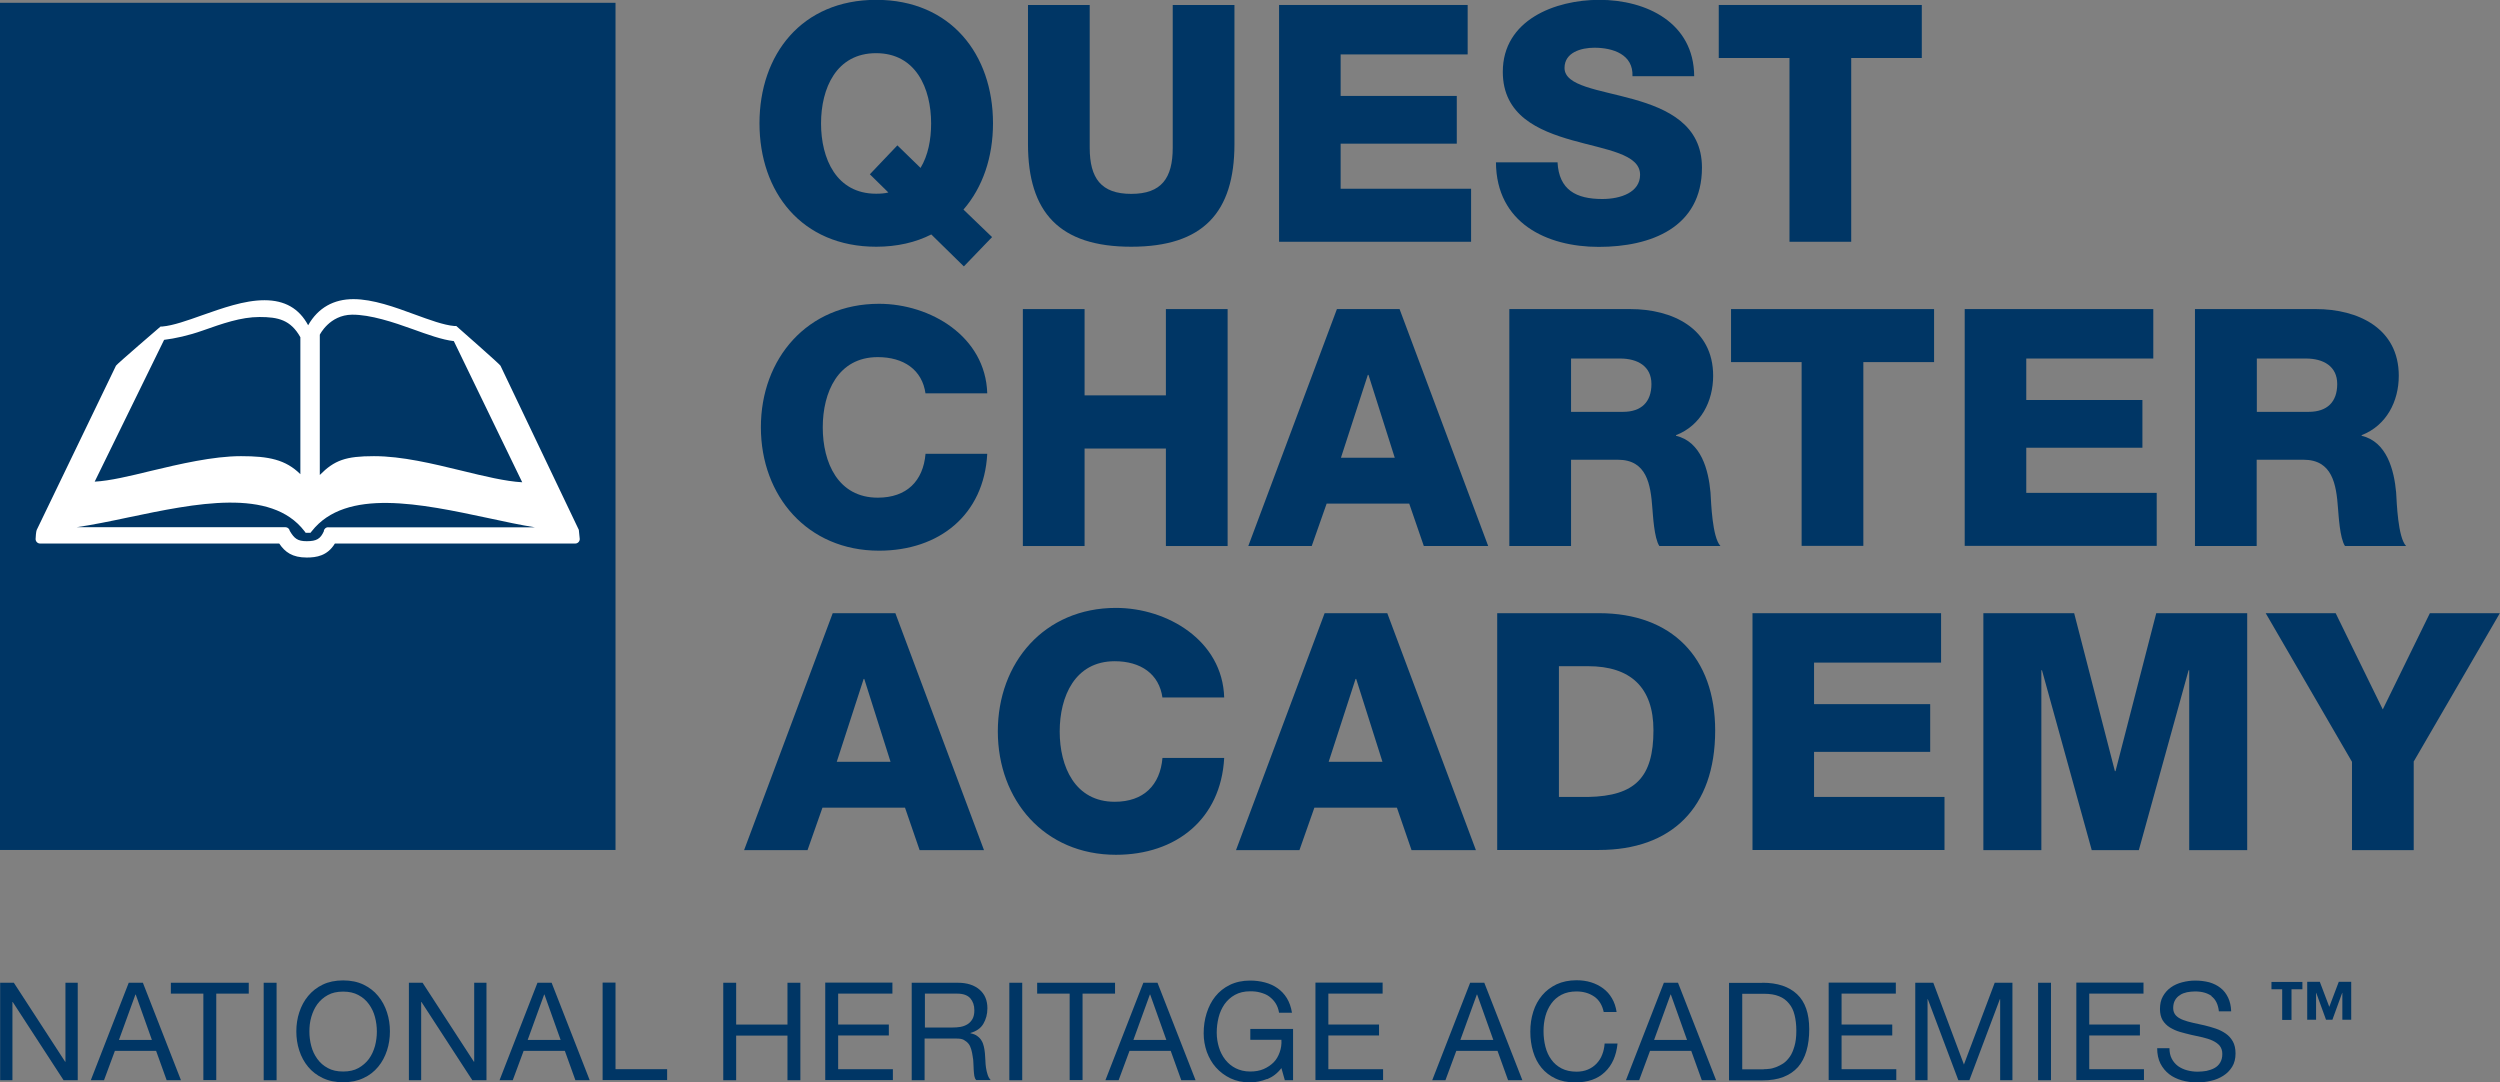 <?xml version="1.0" encoding="UTF-8"?><svg id="Layer_1" xmlns="http://www.w3.org/2000/svg" width="160.8" height="69.62" viewBox="0 0 160.8 69.62"><rect x="0" y="0" width="160.8" height="69.62" fill="#808080" stroke="none"/><defs><style>.cls-1{fill:#fff;}.cls-2{fill:#003665;}</style></defs><rect class="cls-2" y=".18" width="39.59" height="54.49"/><path class="cls-1" d="M21.11,33.91c-.14,0-.26.1-.28.24v.02c-.22.49-.47.64-1.1.64-.59,0-.8-.17-1.09-.66h0c-.03-.14-.14-.24-.28-.24H4.93c1.02-.15,2.15-.38,3.32-.63,4.3-.9,9.17-1.93,11.33.88l.08.11h.31l.08-.1c2.2-2.81,7.06-1.76,11.34-.85,1.06.23,2.09.45,3.03.6h-13.31ZM10.55,21.86c.71-.09,1.56-.27,2.49-.6,1.25-.44,2.45-.87,3.65-.87s2,.18,2.63,1.3v8.81c-.95-.94-2.03-1.16-3.82-1.16s-3.96.51-5.8.95c-1.35.33-2.64.64-3.61.69l4.47-9.13ZM22.64,20.24c1.18-.01,2.68.49,3.9.93.94.34,1.91.69,2.65.77l4.4,9.08c-1.08-.06-2.44-.39-3.87-.74-1.9-.46-3.86-.94-5.67-.94s-2.54.26-3.48,1.21v-9.02s.62-1.27,2.07-1.29ZM37.23,34.08l-5.04-10.56c-.05-.1-2.84-2.55-2.84-2.55h-.12c-.7-.06-1.61-.4-2.57-.75-1.25-.46-2.67-.98-3.93-.98s-2.27.55-2.91,1.68c-.58-1.08-1.5-1.61-2.81-1.61s-2.73.52-4.02.97c-.95.34-1.86.66-2.54.72h-.12s-2.82,2.42-2.87,2.52l-5.1,10.57c-.04.09-.07.48-.07.58,0,.16.13.29.29.29h15.38c.37.55.84.9,1.77.9.63,0,1.33-.11,1.81-.9h15.46c.16,0,.29-.13.29-.29"/><path class="cls-2" d="M61.99,17.13l-2.09-2.05c-1,.51-2.2.79-3.54.79-4.8,0-7.51-3.52-7.51-7.94s2.71-7.94,7.51-7.94,7.51,3.52,7.51,7.94c0,2.18-.66,4.12-1.9,5.55l1.84,1.77-1.81,1.88ZM57.72,9.35l1.49,1.45c.49-.81.68-1.83.68-2.86,0-2.26-.98-4.52-3.54-4.52s-3.54,2.26-3.54,4.52.98,4.52,3.54,4.52c.3,0,.56-.02.79-.08l-1.19-1.17,1.77-1.86Z"/><path class="cls-2" d="M79.4,9.26c0,4.42-2.03,6.61-6.64,6.61s-6.64-2.2-6.64-6.61V.32h3.97v9.18c0,1.96.73,2.97,2.67,2.97s2.67-1,2.67-2.97V.32h3.97v8.94Z"/><path class="cls-2" d="M82.26.32h12.14v3.18h-8.17v2.67h7.47v3.07h-7.47v2.9h8.39v3.41h-12.35V.32Z"/><path class="cls-2" d="M100.18,10.43c.09,1.79,1.2,2.37,2.88,2.37,1.19,0,2.43-.43,2.43-1.56,0-1.34-2.18-1.6-4.37-2.22-2.18-.62-4.46-1.6-4.46-4.4,0-3.33,3.35-4.63,6.21-4.63,3.03,0,6.08,1.47,6.1,4.91h-3.97c.06-1.39-1.24-1.83-2.45-1.83-.85,0-1.92.3-1.92,1.3,0,1.17,2.2,1.39,4.42,2.01,2.2.62,4.42,1.64,4.42,4.4,0,3.86-3.29,5.1-6.64,5.1s-6.59-1.54-6.61-5.44h3.97Z"/><path class="cls-2" d="M123.61,3.73h-4.54v11.82h-3.97V3.73h-4.55V.32h13.06v3.41Z"/><path class="cls-2" d="M59.53,25.32c-.21-1.54-1.41-2.35-3.07-2.35-2.56,0-3.54,2.26-3.54,4.52s.98,4.52,3.54,4.52c1.86,0,2.92-1.07,3.07-2.82h3.97c-.21,3.93-3.09,6.23-6.96,6.23-4.61,0-7.6-3.52-7.6-7.94s2.99-7.94,7.6-7.94c3.29,0,6.85,2.09,6.96,5.76h-3.97Z"/><path class="cls-2" d="M65.79,19.88h3.97v5.55h5.23v-5.55h3.97v15.24h-3.97v-6.27h-5.23v6.27h-3.97v-15.24Z"/><path class="cls-2" d="M85.99,19.88h4.03l5.7,15.24h-4.14l-.94-2.73h-5.31l-.96,2.73h-4.08l5.7-15.24ZM86.25,29.44h3.46l-1.69-5.33h-.04l-1.73,5.33Z"/><path class="cls-2" d="M97.09,19.88h7.77c2.69,0,5.33,1.22,5.33,4.29,0,1.64-.79,3.2-2.39,3.82v.04c1.62.38,2.09,2.2,2.22,3.65.04.64.11,2.88.64,3.44h-3.93c-.34-.51-.41-2.01-.45-2.43-.11-1.54-.36-3.12-2.22-3.12h-3.01v5.55h-3.97v-15.24ZM101.06,26.49h3.33c1.19,0,1.83-.64,1.83-1.79s-.9-1.64-2.01-1.64h-3.16v3.43Z"/><path class="cls-2" d="M124.4,23.29h-4.55v11.82h-3.97v-11.82h-4.54v-3.41h13.06v3.41Z"/><path class="cls-2" d="M126.36,19.88h12.14v3.18h-8.17v2.67h7.47v3.07h-7.47v2.9h8.39v3.41h-12.35v-15.24Z"/><path class="cls-2" d="M141.19,19.88h7.77c2.69,0,5.33,1.22,5.33,4.29,0,1.64-.79,3.2-2.39,3.82v.04c1.62.38,2.09,2.2,2.22,3.65.04.64.11,2.88.64,3.44h-3.93c-.34-.51-.41-2.01-.45-2.43-.11-1.54-.36-3.12-2.22-3.12h-3.01v5.55h-3.97v-15.24ZM145.16,26.49h3.33c1.2,0,1.84-.64,1.84-1.79s-.9-1.64-2.01-1.64h-3.16v3.43Z"/><path class="cls-2" d="M53.56,39.44h4.03l5.7,15.24h-4.14l-.94-2.73h-5.31l-.96,2.73h-4.08l5.7-15.24ZM53.82,49h3.46l-1.69-5.33h-.04l-1.73,5.33Z"/><path class="cls-2" d="M74.77,44.88c-.21-1.54-1.41-2.35-3.07-2.35-2.56,0-3.54,2.26-3.54,4.52s.98,4.52,3.54,4.52c1.86,0,2.92-1.07,3.07-2.82h3.97c-.21,3.93-3.09,6.23-6.96,6.23-4.61,0-7.6-3.52-7.6-7.94s2.99-7.94,7.6-7.94c3.29,0,6.85,2.09,6.96,5.76h-3.97Z"/><path class="cls-2" d="M85.2,39.44h4.03l5.7,15.24h-4.14l-.94-2.73h-5.31l-.96,2.73h-4.08l5.7-15.24ZM85.46,49h3.46l-1.69-5.33h-.04l-1.73,5.33Z"/><path class="cls-2" d="M96.3,39.44h6.55c4.67,0,7.47,2.84,7.47,7.55,0,4.99-2.84,7.68-7.47,7.68h-6.55v-15.24ZM100.27,51.26h1.88c3.01-.06,4.2-1.24,4.2-4.29,0-2.77-1.49-4.12-4.2-4.12h-1.88v8.41Z"/><path class="cls-2" d="M112.71,39.44h12.14v3.18h-8.17v2.67h7.47v3.07h-7.47v2.9h8.39v3.41h-12.35v-15.24Z"/><path class="cls-2" d="M127.56,39.44h5.85l2.62,10.16h.04l2.62-10.16h5.85v15.24h-3.73v-11.57h-.04l-3.2,11.57h-3.03l-3.2-11.57h-.04v11.57h-3.73v-15.24Z"/><path class="cls-2" d="M155.25,49v5.68h-3.97v-5.68l-5.55-9.56h4.5l3.03,6.19,3.03-6.19h4.5l-5.55,9.56Z"/><path class="cls-2" d="M147.39,63.63v1.97h-.6v-1.97h-.69v-.47h1.99v.47h-.69ZM150.66,65.59v-1.73h-.01l-.63,1.73h-.41l-.63-1.73h-.01v1.73h-.57v-2.44h.81l.61,1.61.61-1.61h.8v2.44h-.57Z"/><path class="cls-2" d="M.89,63.21l3.3,5.08h.02v-5.08h.79v6.27h-.91l-3.27-5.03h-.02v5.03h-.79v-6.27h.89Z"/><path class="cls-2" d="M9.19,63.21l2.45,6.27h-.92l-.68-1.89h-2.65l-.7,1.89h-.85l2.44-6.27h.92ZM9.77,66.89l-1.04-2.92h-.02l-1.06,2.92h2.12Z"/><path class="cls-2" d="M10.99,63.91v-.7h5.01v.7h-2.09v5.56h-.83v-5.56h-2.09Z"/><path class="cls-2" d="M17.79,63.21v6.27h-.83v-6.27h.83Z"/><path class="cls-2" d="M19.25,65.11c.13-.39.31-.74.57-1.05.25-.3.56-.55.94-.73.37-.18.81-.27,1.31-.27s.93.09,1.31.27c.37.18.69.42.94.73.25.3.44.65.57,1.05.13.39.19.81.19,1.23s-.06.84-.19,1.23c-.13.39-.31.74-.57,1.05-.25.3-.56.55-.94.72-.37.18-.81.27-1.31.27s-.93-.09-1.31-.27-.69-.42-.94-.72-.44-.65-.57-1.05c-.13-.39-.19-.81-.19-1.23s.06-.84.19-1.23ZM20.02,67.28c.08.31.21.58.39.83.18.25.4.44.68.59.27.15.6.22.98.22s.71-.07.98-.22c.27-.15.5-.35.68-.59.18-.25.3-.52.39-.83.08-.31.12-.62.12-.93s-.04-.63-.12-.93c-.08-.31-.21-.58-.39-.83-.18-.25-.4-.44-.68-.59-.28-.15-.6-.22-.98-.22s-.71.07-.98.22c-.28.15-.5.35-.68.59-.18.25-.3.52-.39.83s-.12.62-.12.93.04.63.12.93Z"/><path class="cls-2" d="M27.18,63.21l3.3,5.08h.02v-5.08h.79v6.27h-.91l-3.27-5.03h-.02v5.03h-.79v-6.27h.89Z"/><path class="cls-2" d="M35.48,63.21l2.45,6.27h-.92l-.68-1.89h-2.65l-.7,1.89h-.85l2.44-6.27h.92ZM36.06,66.89l-1.04-2.92h-.02l-1.06,2.92h2.12Z"/><path class="cls-2" d="M39.59,63.21v5.56h3.32v.7h-4.15v-6.27h.83Z"/><path class="cls-2" d="M47.35,63.21v2.69h3.3v-2.69h.83v6.27h-.83v-2.87h-3.3v2.87h-.83v-6.27h.83Z"/><path class="cls-2" d="M57.4,63.21v.7h-3.49v1.99h3.26v.7h-3.26v2.17h3.52v.7h-4.35v-6.27h4.33Z"/><path class="cls-2" d="M61.6,63.21c.6,0,1.06.15,1.4.44.34.29.51.69.51,1.2,0,.38-.09.71-.26,1-.17.29-.45.48-.83.59v.02c.18.04.33.09.44.18.11.08.21.18.27.29.07.11.12.24.15.38.03.14.06.29.07.44.01.15.02.31.03.46,0,.16.02.31.04.47.02.15.06.3.1.43.04.14.11.26.2.36h-.93c-.06-.06-.1-.15-.12-.26s-.03-.24-.04-.37c0-.14-.01-.29-.02-.44,0-.16-.02-.31-.05-.47-.02-.15-.05-.3-.09-.43s-.09-.26-.17-.36c-.08-.1-.18-.18-.3-.25s-.29-.09-.49-.09h-2.04v2.68h-.83v-6.27h2.95ZM61.77,66.05c.18-.03.33-.09.46-.17.13-.08.24-.2.32-.34s.12-.33.12-.56c0-.32-.09-.57-.26-.77-.18-.2-.46-.3-.85-.3h-2.07v2.18h1.74c.19,0,.38-.01.55-.04Z"/><path class="cls-2" d="M65.75,63.21v6.27h-.83v-6.27h.83Z"/><path class="cls-2" d="M66.71,63.91v-.7h5.01v.7h-2.09v5.56h-.83v-5.56h-2.09Z"/><path class="cls-2" d="M74.45,63.21l2.45,6.27h-.92l-.68-1.89h-2.65l-.7,1.89h-.85l2.44-6.27h.92ZM75.02,66.89l-1.04-2.92h-.02l-1.06,2.92h2.12Z"/><path class="cls-2" d="M81.5,69.4c-.36.14-.73.22-1.1.22-.47,0-.89-.09-1.25-.26s-.68-.41-.94-.7c-.26-.29-.45-.63-.59-1.01-.13-.38-.2-.77-.2-1.18,0-.46.06-.89.19-1.3.13-.41.31-.77.56-1.08.25-.31.56-.56.93-.74.37-.18.81-.28,1.3-.28.34,0,.66.04.96.12.3.08.57.2.81.37.24.17.44.38.6.64s.27.57.33.94h-.83c-.04-.24-.12-.45-.23-.62-.11-.17-.25-.31-.41-.43s-.35-.19-.56-.25c-.21-.06-.43-.08-.66-.08-.38,0-.71.08-.98.23s-.49.35-.67.6c-.17.25-.3.53-.38.85-.08.32-.12.65-.12.98s.05.64.14.94c.09.3.23.57.41.8.18.23.41.42.67.55s.57.21.93.21c.33,0,.62-.05.87-.16.25-.11.46-.25.64-.43s.3-.4.39-.65c.09-.25.13-.52.11-.8h-2v-.7h2.75v3.3h-.53l-.22-.78c-.25.33-.55.56-.91.71Z"/><path class="cls-2" d="M88.93,63.21v.7h-3.49v1.99h3.26v.7h-3.26v2.17h3.52v.7h-4.35v-6.27h4.33Z"/><path class="cls-2" d="M95.47,63.21l2.45,6.27h-.92l-.68-1.89h-2.65l-.7,1.89h-.85l2.44-6.27h.92ZM96.05,66.89l-1.04-2.92h-.02l-1.06,2.92h2.12Z"/><path class="cls-2" d="M102.54,64.1c-.32-.22-.7-.33-1.14-.33-.37,0-.69.07-.96.21-.27.14-.49.33-.66.57s-.3.51-.38.81c-.08.3-.12.62-.12.95,0,.36.04.69.12,1.01.08.32.21.6.38.83.17.24.39.43.66.57s.59.21.97.21c.27,0,.52-.05.73-.14.21-.09.4-.22.55-.38.15-.16.28-.35.36-.57.09-.22.14-.46.16-.72h.83c-.08.79-.35,1.4-.82,1.84-.46.44-1.09.66-1.9.66-.49,0-.91-.08-1.27-.25-.36-.17-.66-.4-.9-.69-.24-.29-.42-.64-.54-1.04-.12-.4-.18-.82-.18-1.28s.06-.88.19-1.29.32-.75.57-1.05c.25-.3.56-.53.93-.71.37-.17.8-.26,1.28-.26.33,0,.64.04.93.13s.55.22.78.39c.23.17.42.38.57.64.15.25.25.55.3.88h-.83c-.09-.44-.3-.78-.62-1Z"/><path class="cls-2" d="M107.93,63.21l2.45,6.27h-.92l-.68-1.89h-2.65l-.7,1.89h-.85l2.44-6.27h.92ZM108.51,66.89l-1.04-2.92h-.02l-1.06,2.92h2.12Z"/><path class="cls-2" d="M113.36,63.21c.97,0,1.71.25,2.23.74s.78,1.24.78,2.25c0,.53-.06.99-.18,1.4-.12.41-.3.75-.54,1.03-.25.28-.56.49-.94.64s-.83.22-1.35.22h-2.15v-6.27h2.15ZM113.43,68.77c.09,0,.21,0,.35-.02.14-.01.29-.05.45-.11.16-.06.31-.14.47-.24.16-.11.29-.25.42-.43s.22-.41.3-.68.12-.6.12-.99-.04-.71-.11-1c-.07-.3-.19-.55-.36-.75-.17-.21-.38-.37-.64-.47-.26-.11-.59-.16-.97-.16h-1.4v4.86h1.39Z"/><path class="cls-2" d="M121.94,63.21v.7h-3.49v1.99h3.26v.7h-3.26v2.17h3.52v.7h-4.35v-6.27h4.33Z"/><path class="cls-2" d="M124.35,63.21l1.97,5.26,1.98-5.26h1.14v6.27h-.79v-5.21h-.02l-1.96,5.21h-.71l-1.96-5.21h-.02v5.21h-.79v-6.27h1.14Z"/><path class="cls-2" d="M131.92,63.21v6.27h-.83v-6.27h.83Z"/><path class="cls-2" d="M137.87,63.21v.7h-3.49v1.99h3.26v.7h-3.26v2.17h3.52v.7h-4.35v-6.27h4.33Z"/><path class="cls-2" d="M142.26,64.07c-.28-.2-.63-.3-1.07-.3-.18,0-.35.02-.52.05-.17.04-.32.09-.45.18-.13.08-.24.19-.32.33s-.12.31-.12.51c0,.19.06.35.17.47s.27.22.46.29.41.14.65.19c.24.05.48.1.73.16.25.06.49.13.73.21.24.08.45.19.64.32.19.13.34.3.46.51.11.2.17.46.17.77,0,.33-.07.62-.22.86-.15.24-.34.43-.58.58s-.5.26-.79.32c-.29.07-.58.1-.86.1-.35,0-.68-.04-1-.13-.31-.09-.59-.22-.82-.4s-.42-.41-.56-.68c-.14-.28-.21-.61-.21-.99h.79c0,.26.05.49.15.68s.24.35.4.47c.17.12.36.21.58.27.22.06.45.09.68.09.19,0,.38-.02.57-.05.19-.04.36-.1.51-.18.15-.08.28-.2.37-.35.09-.15.14-.33.14-.56,0-.22-.06-.39-.17-.53-.11-.13-.27-.24-.46-.33s-.41-.15-.64-.21c-.24-.05-.48-.11-.73-.16-.25-.06-.49-.12-.73-.19-.24-.07-.45-.17-.65-.29-.19-.12-.34-.27-.46-.46-.11-.19-.17-.43-.17-.72,0-.32.06-.59.19-.82.13-.23.3-.42.51-.57.21-.15.46-.26.73-.33.27-.07.55-.11.84-.11.32,0,.62.04.9.11.27.08.52.2.72.36.21.16.37.37.49.62.12.25.19.55.2.89h-.79c-.05-.45-.21-.78-.49-.98Z"/></svg>